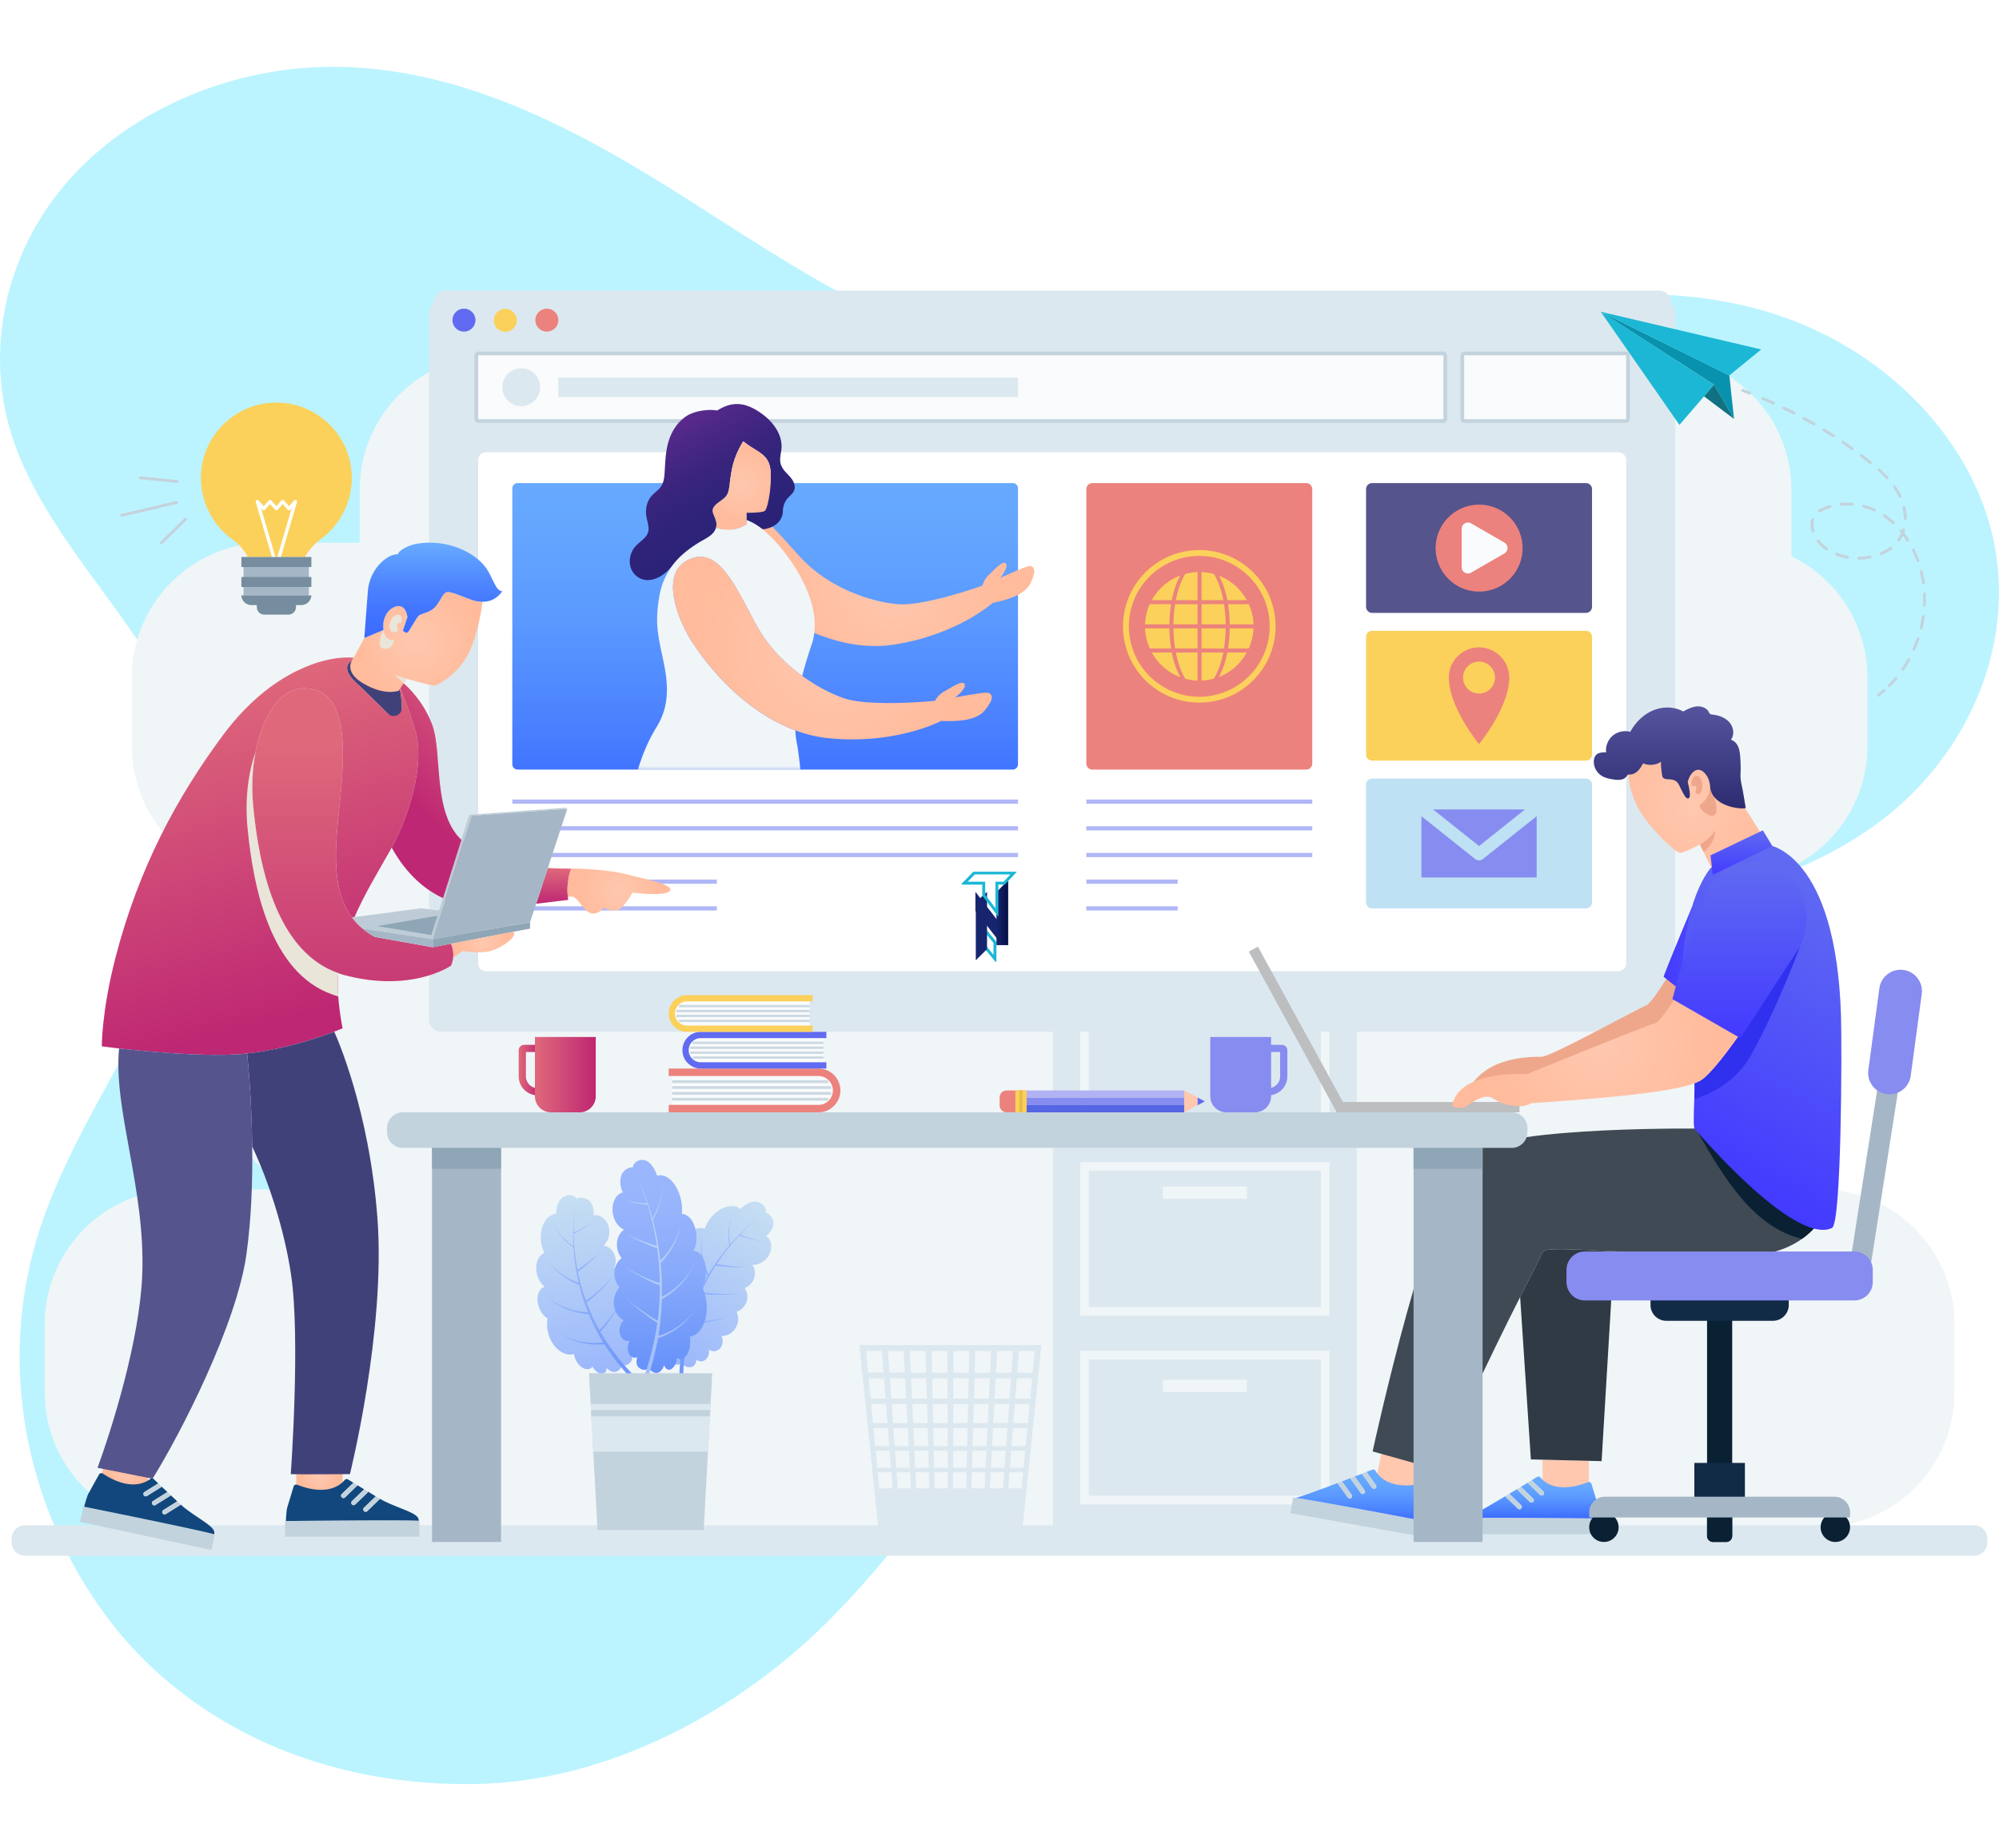 <svg xmlns="http://www.w3.org/2000/svg" width="688" height="636" fill="none" viewBox="0 0 688 636"><path fill="#57e4ff" d="M284.983 557.961c35.907-35.922 60.087-79.377 88.693-119.984 28.607-40.608 63.817-80.079 113.007-100.809 51.147-21.556 114.143-21.457 158.127-52.817 32.325-23.049 48.796-61.87 41.467-97.73-7.328-35.86-38.165-67.319-77.628-79.195-80.658-24.276-168.039 31.157-252.002 17.921-45.133-7.115-82.796-33.081-119.848-56.665-37.054-23.585-78.669-46.438-124.523-45.663-34.802.59-68.893 15.882-89.693 40.237C1.78 87.609-5.27 120.487 4.028 149.756 17.1 190.902 59.26 222.214 68.131 264.203c5.9 27.932-3.966 56.585-17.05 82.592-13.085 26.006-29.574 50.927-38.058 78.347-13.764 44.479-4.589 93.964 24.546 132.387 23.383 30.839 65.857 57.148 125.307 56.458 47.746-.556 92.458-26.366 122.107-56.026" opacity=".4"/><path fill="#f0f5f7" d="M626.312 409.327H61.775c-25.605 0-46.361 20.757-46.361 46.362v23.552c0 25.605 20.756 46.362 46.361 46.362h564.536c25.605 0 46.362-20.757 46.362-46.362v-23.552c.001-25.605-20.755-46.362-46.361-46.362"/><path fill="#f0f5f7" d="M565.876 298.745H122.213c-25.605 0-46.362 20.757-46.362 46.362v23.553c0 25.605 20.757 46.361 46.362 46.361h443.663c25.605 0 46.362-20.756 46.362-46.361v-23.553c-.001-25.605-20.758-46.362-46.362-46.362"/><path fill="#f0f5f7" d="M596.358 186.796H91.73c-25.605 0-46.362 20.757-46.362 46.362v23.551c0 25.605 20.757 46.362 46.362 46.362h504.628c25.605 0 46.361-20.757 46.361-46.362v-23.552c0-25.604-20.756-46.361-46.361-46.361"/><path fill="#f0f5f7" d="M570.202 122.273H170.149c-25.605 0-46.362 20.757-46.362 46.362v23.553c0 25.605 20.757 46.362 46.362 46.362h400.053c25.605 0 46.361-20.757 46.361-46.362v-23.553c-.001-25.605-20.758-46.362-46.361-46.362"/><path fill="#dce8ef" d="M466.979 326.961H362.361V524.92h104.618z"/><path stroke="#f0f5f7" stroke-miterlimit="10" stroke-width="3" d="M456.112 466.377h-82.883v49.868h82.883zm0-64.946h-82.883v49.868h82.883zm0-64.947h-82.883v49.868h82.883z"/><path fill="#f0f5f7" d="M429.131 474.846h-28.92v4.241h28.92zm0-66.515h-28.92v4.241h28.92zm0-66.517h-28.92v4.242h28.92z"/><path fill="#dce8ef" d="M679.364 535.428H8.636A4.636 4.636 0 0 1 4 530.792v-1.237a4.636 4.636 0 0 1 4.636-4.636h670.728a4.637 4.637 0 0 1 4.636 4.636v1.237a4.636 4.636 0 0 1-4.636 4.636M572.473 355.077H151.778a4.09 4.09 0 0 1-4.09-4.09V107.798a4.09 4.09 0 0 1 4.09-4.09h420.695a4.09 4.09 0 0 1 4.09 4.09v243.189a4.09 4.09 0 0 1-4.09 4.09"/><path fill="#dce8ef" d="M571.025 349.671H153.226a4.09 4.09 0 0 1-4.09-4.09V104.09a4.09 4.09 0 0 1 4.09-4.09h417.799a4.09 4.09 0 0 1 4.09 4.09v241.491a4.09 4.09 0 0 1-4.09 4.09"/><path fill="#f9fbfc" d="M164.567 144.887a.636.636 0 0 1-.636-.636v-21.978c0-.351.285-.636.636-.636h332.212c.351 0 .636.285.636.636v21.978a.636.636 0 0 1-.636.636z"/><path fill="#c3d3dd" d="M496.777 122.274v21.977h-332.21v-21.977zm0-1.273h-332.21c-.702 0-1.272.57-1.272 1.273v21.977c0 .702.57 1.272 1.272 1.272h332.212c.702 0 1.272-.57 1.272-1.272v-21.977a1.275 1.275 0 0 0-1.274-1.273"/><path fill="#dce8ef" d="M350.37 136.601v-6.679H192.158v6.679zm-164.471-3.339a6.51 6.51 0 1 1-13.021 0 6.51 6.51 0 0 1 13.021 0"/><path fill="#f9fbfc" d="M503.937 144.887a.636.636 0 0 1-.636-.636v-21.978c0-.351.285-.636.636-.636h55.748c.351 0 .636.285.636.636v21.978a.636.636 0 0 1-.636.636z"/><path fill="#c3d3dd" d="M559.685 122.274v21.977h-55.748v-21.977zm0-1.273h-55.748c-.702 0-1.273.57-1.273 1.273v21.977c0 .702.571 1.272 1.273 1.272h55.748c.703 0 1.273-.57 1.273-1.272v-21.977c0-.703-.57-1.273-1.273-1.273"/><path fill="#fff" d="M164.568 331.532V158.334a2.71 2.71 0 0 1 2.709-2.709h389.699a2.71 2.71 0 0 1 2.709 2.709v173.198a2.71 2.71 0 0 1-2.709 2.709H167.277a2.71 2.71 0 0 1-2.709-2.709"/><path fill="url(#a)" d="M176.322 263.015v-94.927c0-1.013.821-1.834 1.834-1.834h170.38c1.013 0 1.834.821 1.834 1.834v94.928a1.834 1.834 0 0 1-1.834 1.834H178.157a1.837 1.837 0 0 1-1.835-1.835"/><path fill="#b0b7f7" d="M176.323 313.335h70.393v-1.441h-70.393m0-7.741h70.393v-1.444h-70.393m0-7.739H350.37v-1.442H176.323m0-7.741H350.37v-1.442H176.323m0-7.741H350.37v-1.442H176.323m197.559 38.173h31.452v-1.441h-31.452m0-7.741h31.452v-1.444h-31.452m0-7.739h77.766v-1.442h-77.766m0-7.741h77.766v-1.442h-77.766m0-7.741h77.766v-1.442h-77.766"/><path fill="#ec827d" d="M375.96 166.254h73.608c1.148 0 2.078.931 2.078 2.078v94.438c0 1.148-.93 2.078-2.078 2.078H375.96a2.08 2.08 0 0 1-2.078-2.078v-94.438c0-1.147.93-2.078 2.078-2.078"/><path fill="#56548c" d="M472.241 166.254h73.609c1.148 0 2.078.931 2.078 2.078v40.516c0 1.148-.93 2.078-2.078 2.078h-73.609a2.08 2.08 0 0 1-2.078-2.078v-40.516c0-1.147.931-2.078 2.078-2.078"/><path fill="#fbd15b" d="M472.241 217.098h73.609c1.148 0 2.078.931 2.078 2.078v40.516c0 1.148-.93 2.078-2.078 2.078h-73.609a2.08 2.08 0 0 1-2.078-2.078v-40.516c0-1.147.931-2.078 2.078-2.078"/><path fill="#bee1f4" d="M472.241 267.942h73.609c1.148 0 2.078.93 2.078 2.078v40.516c0 1.148-.93 2.078-2.078 2.078h-73.609a2.08 2.08 0 0 1-2.078-2.078V270.02c0-1.148.931-2.078 2.078-2.078"/><path fill="#606bf1" d="M159.622 114.122a3.949 3.949 0 1 0-.001-7.897 3.949 3.949 0 0 0 .001 7.897"/><path fill="#fbd15b" d="M177.863 110.174a3.948 3.948 0 1 1-7.895 0 3.948 3.948 0 0 1 7.895 0"/><path fill="#ec827d" d="M188.21 114.122a3.948 3.948 0 1 0 0-7.896 3.948 3.948 0 0 0 0 7.896m335.419 77.951c1.899-8.04-3.08-16.096-11.119-17.994-8.04-1.899-16.096 3.08-17.994 11.119-1.899 8.04 3.08 16.096 11.119 17.994 8.04 1.899 16.096-3.08 17.994-11.119"/><path fill="#f9fbfc" d="m517.789 186.738-11.509-6.646c-1.425-.823-3.208.207-3.208 1.853v13.291c0 1.647 1.783 2.675 3.208 1.853l11.509-6.646c1.426-.824 1.426-2.882 0-3.705"/><mask id="b" width="187" height="132" x="176" y="133" maskUnits="userSpaceOnUse" style="mask-type:luminance"><path fill="#fff" d="M362.126 264.849V133.263H176.322v131.586z"/></mask><g mask="url(#b)"><path fill="#112b46" d="M216.857 280.771c-.666 10.433.77 20.761 1.961 31.859.07.596.104 1.226.176 1.856 1.085 14.844-2.136 36.096-2.136 36.096.596.14 1.156.28 1.751.385 8.507 1.891 16.876 2.801 24.437 3.221q2.784.159 5.356.21c11.484.246 20.481-.63 24.367-1.12 1.331-.174 2.066-.28 2.066-.28s1.05-64.419 2.345-70.335c-19.535 1.575-45.129-9.243-51.08-28.113-5.322 6.404-8.438 14.211-9.243 26.221"/><path fill="url(#c)" d="M262.912 178.569c-.676.439-4.105 1.192-4.787 1.554 2.274 1.788 7.008 5.033 10.349 9.525 7.254 9.745 11.951 19.158 10.255 27.515 9.168 4.103 19.073 6.145 28.828 4.698 21.959-3.362 34.11-14.391 34.11-14.391s5.753-.996 9.282-3.077c3.527-2.082 3.927-4.024 4.717-6.197s.022-3.753-1.86-3.293c-1.882.461-9.534 3.958-9.534 3.958s2.993-3.676 1.916-4.951c-1.089-1.227-4.239 2.459-5.847 3.937-1.674 1.434-2.237 3.718-2.237 3.718s-20.09 7.219-29.253 6.364c-9.193-.837-23.532-5.506-33.288-16.05-4.379-4.734-8.594-9.809-12.651-13.31"/><path fill="url(#d)" d="M271.652 163.816c-.487-.537-1.005-1.05-1.48-1.597-.939-1.084-1.623-2.339-1.668-3.798-.049-1.452.409-2.884.478-4.34.148-3.081-1.153-5.899-3.074-8.237a19.7 19.7 0 0 0-3.499-3.309c-1.866-1.375-3.934-2.575-6.18-3.161-5.261-1.372-9.079 1.96-9.514 1.886-3.218-.541-7.924.232-10.488 1.959-2.79 1.878-4.732 4.665-5.845 7.813-1.348 3.809-1.384 7.764-1.653 11.747-.106 1.558-.289 3.176-1.128 4.493-.868 1.363-2.329 2.229-3.386 3.45-1.681 1.944-2.156 4.669-1.726 7.152.446 2.575 1.602 4.724-.422 7.002-1.077 1.21-2.477 2.106-3.516 3.348-2.413 2.882-2.543 7.421.426 9.946 3.44 2.924 8.003 1.009 10.827-1.756 1.286-1.26 2.396-2.686 3.629-3.998 2.352-2.501 5.144-4.57 8.145-6.24 1.989-1.107 4.135-2.217 4.852-4.545.794-2.582-1.503-4.683-1.112-6.296.477-1.948 2.843-2.692 4.404-4.386 1.545-1.723 1.117-4.033 2.196-9.506 1.08-5.475 3.902-9.579 3.902-9.579 3.95 3.32 8.178 4.078 9.159 8.702.997 4.655-.853 12.129-1.9 14.9l-6.142.615.008 2.937c.383.099 2.367.743 5.204 2.932.451.348 1.462.052 1.938-.067a8.5 8.5 0 0 0 2.745-1.226c1.524-1.06 2.61-2.827 2.613-4.711a7.13 7.13 0 0 1 1.225-3.937c.782-1.162 2.158-1.939 2.663-3.283.459-1.224.014-2.62-.68-3.664a11 11 0 0 0-1.001-1.246"/><path fill="#f0f5f7" d="M270.736 191.071c-3.342-4.492-6.317-7.33-8.591-9.118-2.837-2.189-4.819-2.856-5.204-2.955l.004 1.386s-3.694 3.101-10.518 1.248c-.149.575-.422 1.144-.931 1.728-1.353 1.555-3.406 2.389-5.12 3.473-3.399 2.15-6.583 4.553-8.983 7.824-2.285 3.115-3.858 6.762-4.483 10.579-.637 3.894-.995 7.596-.564 11.553.389 3.557 1.206 7.043 1.946 10.537 1.484 6.998 2.172 13.975-1.073 20.618a28 28 0 0 1-1.277 2.319c-8.384 13.664-8.934 28.586-8.934 28.586 22.149 6.537 44.624 7.171 60.171 3.814-.38-5.005-2.073-22.79-2.792-26.145a32 32 0 0 1-.658-5.18c-14.707-5.429-27.303-17.754-35.596-30.502-3.99-6.143-10.823-21.378-2.729-27.293.436-.296.857-.546 1.357-.8 10.518-5.392 16.443 9.405 23.718 22.632 3.969 7.211 9.721 12.964 15.622 17.246 1.045-4.154 2.299-8.022 3.342-11.078.263-.724.431-1.473.568-2.205 1.697-8.359-2.023-18.522-9.275-28.267"/><path fill="url(#e)" d="M235.404 193.541c-8.096 5.915-1.261 21.15 2.729 27.292 8.293 12.749 20.889 25.073 35.596 30.502a44.8 44.8 0 0 0 11.742 2.748c23.239 2.183 38.46-5.984 38.46-5.984s6.103.424 10.225-.789 5.013-3.079 6.38-5.104c1.365-2.026 1.006-3.805-1.035-3.82-2.041-.016-10.748 1.626-10.748 1.626s4.028-3.026 3.228-4.588c-.781-1.53-4.922 1.441-6.966 2.524-2.092 1.071-3.211 3.237-3.211 3.237s-22.335 2.243-31.486-.935c-4.198-1.466-9.241-4.02-14.216-7.629-5.901-4.282-11.653-10.035-15.622-17.246-7.275-13.227-13.2-28.024-23.718-22.632-.5.252-.922.501-1.358.798"/><path fill="url(#f)" d="M256.935 176.482s5.621.051 6.35-.708c1.218-1.268 2.69-10.55 1.691-15.205-.981-4.625-5.208-5.383-9.158-8.702 0 0-2.823 4.104-3.902 9.578s-.652 7.783-2.197 9.506c-1.561 1.694-3.927 2.439-4.404 4.387-.389 1.612 1.906 3.713 1.112 6.295 6.868 2.007 10.518-1.248 10.518-1.248z"/></g><path fill="#fbd15b" d="M412.765 191.313c13.363 0 24.235 10.874 24.235 24.24 0 13.364-10.872 24.236-24.235 24.236-13.364 0-24.236-10.873-24.236-24.236 0-13.366 10.872-24.24 24.236-24.24m0-2.017c-14.497 0-26.253 11.756-26.253 26.257 0 14.497 11.756 26.253 26.253 26.253s26.251-11.756 26.251-26.253c.001-14.501-11.754-26.257-26.251-26.257"/><path fill="#fbd15b" fill-rule="evenodd" d="M422.661 207.933h7.144a18.7 18.7 0 0 1 1.631 6.928h-8.2c-.039-2.604-.251-4.901-.575-6.928m-3.126-9.799c4.104 1.591 7.467 4.608 9.578 8.417h-6.687c-.757-3.88-1.912-6.632-2.891-8.417m-5.987 8.416v-9.673c1.477.068 2.907.299 4.278.685 1.032 1.745 2.374 4.659 3.217 8.987h-7.495zm-9.093 16.623a48 48 0 0 1-.583-6.926h8.289v6.926zm-.012-15.24h7.72v6.928h-8.299c.036-2.604.252-4.897.579-6.928m3.465-10.402a18.5 18.5 0 0 1 4.253-.649v9.669h-7.49c.848-4.352 2.198-7.279 3.237-9.02m-11.507 9.019a18.73 18.73 0 0 1 9.806-8.475c-.989 1.78-2.154 4.557-2.922 8.475zm6.081 8.31h-8.376c.091-2.461.647-4.8 1.602-6.928h7.346a47.4 47.4 0 0 0-.572 6.928m.587 8.313h-7.31c-.96-2.134-1.575-4.457-1.665-6.926h8.392c.036 2.615.26 4.895.583 6.926m.228 1.387c.771 3.958 1.957 6.727 2.95 8.487a18.73 18.73 0 0 1-9.827-8.487zm8.864 0v9.665a18.6 18.6 0 0 1-4.205-.633c-1.044-1.709-2.403-4.648-3.257-9.03h7.462zm8.855 0c-.85 4.356-2.198 7.286-3.238 9-1.355.374-2.772.575-4.23.643v-9.641h7.468zm-7.468-8.313h8.29a47 47 0 0 1-.583 6.926h-7.707zm8.299-1.387h-8.299v-6.928h7.724c.322 2.032.543 4.325.575 6.928m1.382 1.387h8.191c-.094 2.469-.701 4.792-1.654 6.926h-7.124c.322-2.031.551-4.311.587-6.926m5.871 8.313c-2.107 3.821-5.486 6.838-9.601 8.429.989-1.764 2.154-4.509 2.918-8.429z" clip-rule="evenodd"/><path fill="#878cf0" d="M528.878 280.896v21.087h-39.663v-21.087l18.476 14.727a2.15 2.15 0 0 0 2.698 0z"/><path fill="#878cf0" d="m524.854 278.574-15.808 12.591-15.807-12.591z"/><path fill="#ec827d" d="M509.041 222.796c-5.74 0-10.386 4.656-10.386 10.396 0 10.297 10.386 22.882 10.386 22.882s10.397-12.585 10.397-22.882c0-5.74-4.656-10.396-10.397-10.396m0 15.885a5.49 5.49 0 0 1-5.49-5.49c0-3.041 2.459-5.5 5.49-5.5a5.493 5.493 0 0 1 5.49 5.5 5.49 5.49 0 0 1-5.49 5.49"/><path fill="url(#g)" d="M227.619 439.803c-.638-2.308.475-5.467 2.084-7.117 1.567-1.608 3.5-2.156 4.814-1.373-.322-2.805 1.044-5.631 3.182-7.371 2.546-2.073 4.745-1.115 4.883-1.051 1.053-3.25 3.531-6.066 6.692-7.315 3.32-1.311 5.342.238 5.639.47.224-.246 2.173-2.282 4.615-2.502 2.106-.19 4.461 1.598 3.996 3.676 1.163.335 2.736 2.03 2.67 3.832-.057 1.556-1.013 3.172-2.479 4.324 1.975 1.441 2.229 4.249.98 6.526-1.156 2.106-3.42 3.461-5.765 3.381.15.202 1.294 1.843.778 4.051-.411 1.754-1.678 3.227-3.383 3.955.144.208 1.331 2.008.773 4.272-.444 1.798-1.797 3.259-3.604 3.897a5.92 5.92 0 0 1-.204 5.383c-1.015 1.807-2.932 2.991-4.986 2.941.807 1.586.415 3.53-.782 4.555-.985.842-2.421.948-3.514.094.223 1.51-.394 3.029-1.484 3.723-.898.574-2.013.49-2.843-.285-.044.966-.446 1.854-1.077 2.302-.838.593-3.072.535-4.013-1.074-.896.868-2.659.677-3.455-.112-.935-.926-.884-2.611-.875-2.787-.819.889-1.909.969-2.657.132-.769-.861-.969-2.506-.445-3.894-1.13.224-2.179-.419-2.664-1.746-.611-1.674-.175-4.159 1.098-5.752-2.796-1.572-3.297-5.292-2.627-8.113.665-2.805 2.267-5.341 4.653-7.022"/><path fill="url(#h)" d="M230.677 454.138c.777 1.058 1.627 2.067 2.54 2.943.441.462.924.866 1.389 1.271.296.257.614.497.927.735a71 71 0 0 1 3.264-10.386c-.331-.388-.671-.778-.975-1.184a28 28 0 0 1-1.12-1.57 28 28 0 0 1-1.931-3.475 24.4 24.4 0 0 1-1.409-3.952c-.367-1.394-.643-2.864-.711-4.442.117 1.55.439 2.983.846 4.337a23.5 23.5 0 0 0 1.521 3.817 28 28 0 0 0 2.015 3.331c.36.514.765 1.016 1.153 1.496.274.34.579.667.876.99a71 71 0 0 1 4.404-8.876 26 26 0 0 1-1.071-2.827 25.3 25.3 0 0 1-1.109-6.81 23 23 0 0 1 .182-3.73 22 22 0 0 0-.033 3.663 24.5 24.5 0 0 0 1.362 6.595c.304.853.66 1.68 1.046 2.474 2.124-3.497 4.507-6.861 7.206-9.941a21.6 21.6 0 0 1-.294-5.35c.13-1.899 1.121-5.855 1.121-5.855s-.885 3.934-.967 5.809c-.076 1.782.069 3.49.396 5.102 2.903-3.278 6.076-6.354 9.542-9.039a64 64 0 0 0-6.112 5.648c1.23.548 2.536.99 3.866 1.373 1.374.395 4.186 1.055 4.186 1.055s-2.852-.565-4.255-.914c-1.381-.344-2.743-.743-4.041-1.26-2.907 3.019-5.498 6.354-7.819 9.84.787.161 1.584.309 2.391.421a72 72 0 0 0 2.774.336c1.857.183 3.73.334 5.599.436a150 150 0 0 1-5.674-.141 77 77 0 0 1-2.838-.176 43 43 0 0 1-2.629-.296 70.5 70.5 0 0 0-4.935 9.05c2.031.411 4.157.56 6.277.625 2.263.069 4.544.069 6.805.026-2.267.134-4.56.234-6.849.272-2.175.036-4.369-.003-6.505-.316a70 70 0 0 0-3.518 9.884 39 39 0 0 0 2.822-.144 71 71 0 0 0 3.399-.388c2.262-.319 4.53-.7 6.767-1.154a131 131 0 0 1-6.762 1.455 80 80 0 0 1-3.424.562c-.986.143-1.983.237-2.976.312-1.955 8.13-2.606 16.107-2.011 24.452l-1.506.125c-.344-7.037.133-13.669 1.5-20.58-.355-.291-.719-.584-1.054-.897-.462-.432-.938-.862-1.372-1.35-.897-.929-1.728-1.993-2.481-3.103a24 24 0 0 1-2.029-3.675c-.585-1.32-1.091-2.73-1.413-4.276.365 1.512.91 2.877 1.529 4.15a23 23 0 0 0 2.118 3.522"/><path fill="url(#i)" d="M188.466 453.746c-2.069-1.206-3.479-4.243-3.48-6.548-.002-2.245.999-3.988 2.486-4.346-2.19-1.783-3.186-4.758-2.872-7.497.374-3.262 2.618-4.111 2.76-4.162-1.515-3.062-1.711-6.808-.32-9.908 1.46-3.257 3.989-3.562 4.363-3.603-.011-.332-.038-3.151 1.555-5.014 1.375-1.606 4.308-1.971 5.428-.16 1.066-.573 3.375-.459 4.586.878 1.046 1.153 1.49 2.978 1.246 4.826 2.42-.35 4.563 1.483 5.259 3.984.644 2.315-.028 4.865-1.763 6.447.248.039 2.214.415 3.385 2.355.931 1.543 1.053 3.481.342 5.194.248.048 2.355.506 3.538 2.517.937 1.595.99 3.587.143 5.306a5.92 5.92 0 0 1 3.614 3.995c.536 2.002-.008 4.188-1.514 5.588 1.685.571 2.763 2.235 2.62 3.806-.116 1.29-1.07 2.369-2.448 2.522 1.214.926 1.832 2.442 1.54 3.701-.242 1.038-1.099 1.757-2.234 1.781.643.723.976 1.639.836 2.4-.184 1.009-1.826 2.528-3.621 2.035-.035 1.247-1.431 2.343-2.55 2.334-1.318-.01-2.458-1.251-2.574-1.383.035 1.206-.689 2.027-1.809 1.951-1.152-.079-2.443-1.118-3.038-2.477-.653.949-1.853 1.223-3.126.612-1.606-.771-3.03-2.854-3.233-4.883-3.098.828-6.056-1.483-7.546-3.97-1.48-2.476-2.105-5.41-1.573-8.281"/><path fill="url(#j)" d="M200.669 461.869c1.295.214 2.608.343 3.872.332.639.022 1.266-.025 1.882-.061.391-.023.787-.072 1.176-.121a71 71 0 0 1-4.92-9.713c-.507-.047-1.024-.088-1.524-.165a28 28 0 0 1-1.899-.342 28 28 0 0 1-3.809-1.137 24.4 24.4 0 0 1-3.768-1.844c-1.235-.742-2.461-1.601-3.611-2.683 1.167 1.029 2.397 1.828 3.634 2.512a23.6 23.6 0 0 0 3.756 1.671 27.5 27.5 0 0 0 3.769.975c.617.117 1.257.193 1.871.266.432.051.879.072 1.318.098a71 71 0 0 1-3.048-9.428 26 26 0 0 1-2.742-1.276 26 26 0 0 1-2.85-1.81 25 25 0 0 1-2.7-2.287 23 23 0 0 1-2.475-2.796c.794.99 1.652 1.857 2.534 2.644.88.787 1.795 1.502 2.729 2.123.933.62 1.898 1.178 2.852 1.645.813.399 1.646.742 2.477 1.039-.924-3.986-1.568-8.059-1.787-12.148a21.5 21.5 0 0 1-3.946-3.623c-1.233-1.449-3.287-4.973-3.287-4.973s2.113 3.435 3.366 4.832a21 21 0 0 0 3.847 3.375c-.213-4.374-.091-8.791.514-13.133a64 64 0 0 0-.429 8.311c1.263-.467 2.505-1.063 3.726-1.718 1.261-.677 3.732-2.17 3.732-2.17s-2.437 1.588-3.684 2.319c-1.228.719-2.481 1.384-3.772 1.921.028 4.192.503 8.388 1.277 12.505a37 37 0 0 0 2.005-1.368c.746-.55 1.49-1.114 2.22-1.698a126 126 0 0 0 4.311-3.599 148 148 0 0 1-4.16 3.862 80 80 0 0 1-2.153 1.857 44 44 0 0 1-2.088 1.624 70.4 70.4 0 0 0 2.79 9.922c1.741-1.125 3.367-2.503 4.929-3.939a137 137 0 0 0 4.887-4.735c-1.529 1.68-3.1 3.353-4.711 4.978-1.531 1.545-3.128 3.051-4.877 4.319a70.4 70.4 0 0 0 4.387 9.531 40 40 0 0 0 1.919-2.075 73 73 0 0 0 2.162-2.652 115 115 0 0 0 4.036-5.552 132 132 0 0 1-3.823 5.764 80 80 0 0 1-2.056 2.793 44 44 0 0 1-1.913 2.302c4.281 7.184 9.385 13.347 15.64 18.903l-.991 1.142c-5.162-4.796-9.452-9.875-13.302-15.774-.458.039-.922.084-1.381.094-.631.014-1.273.038-1.925-.009-1.291-.037-2.628-.219-3.943-.487a23.7 23.7 0 0 1-4.018-1.213c-1.34-.535-2.689-1.191-3.999-2.073 1.317.826 2.661 1.422 3.993 1.9 1.334.476 2.678.827 3.98 1.043"/><path fill="url(#k)" d="M241.614 442.892c1.511-2.159 1.759-6.055.947-8.58-.79-2.458-2.341-3.961-3.859-3.75 1.42-2.838 1.304-6.5.043-9.371-1.502-3.42-3.901-3.441-4.052-3.439.339-3.965-.8-8.145-3.195-10.975-2.516-2.974-4.99-2.283-5.354-2.176-.106-.37-1.075-3.466-3.223-4.859-1.853-1.201-4.727-.414-5.136 2.023-1.2-.194-3.321.866-3.984 2.819-.571 1.686-.344 3.863.536 5.788-2.387.598-3.747 3.472-3.516 6.493.214 2.795 1.744 5.315 3.925 6.343-.219.144-1.926 1.351-2.337 3.95-.327 2.065.242 4.236 1.512 5.823-.215.154-2.025 1.509-2.422 4.189-.314 2.128.339 4.328 1.737 5.868-1.427 1.471-2.16 3.638-1.973 5.837.205 2.409 1.485 4.58 3.387 5.504-1.375 1.308-1.795 3.567-1.109 5.228.563 1.365 1.837 2.161 3.18 1.769-.81 1.505-.854 3.416-.135 4.675.593 1.038 1.648 1.479 2.718 1.046-.346 1.051-.335 2.189.064 2.966.528 1.03 2.599 2.028 4.106.76.472 1.352 2.165 1.984 3.21 1.522 1.229-.545 1.858-2.364 1.92-2.555.393 1.335 1.36 1.939 2.381 1.402 1.05-.552 1.892-2.213 1.968-3.942.946.775 2.165.589 3.141-.597 1.231-1.495 1.829-4.352 1.302-6.654 3.192-.349 5.144-4.078 5.662-7.403.518-3.313.067-6.777-1.444-9.704"/><path fill="url(#l)" d="M233.06 456.727c-1.136.76-2.32 1.432-3.507 1.932-.589.282-1.193.485-1.783.695-.374.133-.762.239-1.142.344a96 96 0 0 0 1.177-12.626c.458-.257.926-.51 1.368-.799.549-.359 1.12-.733 1.657-1.143a28.6 28.6 0 0 0 3.163-2.788 27 27 0 0 0 2.876-3.544c.895-1.313 1.738-2.75 2.433-4.399-.729 1.597-1.598 2.972-2.516 4.222a25.7 25.7 0 0 1-2.924 3.349 27.6 27.6 0 0 1-3.184 2.595c-.537.378-1.108.72-1.657 1.049-.387.231-.798.436-1.198.641a97 97 0 0 0-.474-11.556 28 28 0 0 0 2.116-2.507 30 30 0 0 0 2.028-3.137 31 31 0 0 0 1.72-3.596 29.4 29.4 0 0 0 1.33-4.063 28 28 0 0 1-1.438 3.92 28.7 28.7 0 0 1-3.894 6.387 26 26 0 0 1-1.951 2.141c-.542-4.738-1.376-9.456-2.613-14.022a26.7 26.7 0 0 0 2.416-5.565c.642-2.087 1.322-6.775 1.322-6.775s-.767 4.615-1.444 6.653a26 26 0 0 1-2.409 5.253c-1.344-4.876-3.018-9.66-5.113-14.169a83 83 0 0 1 3.332 8.924c-1.347 0-2.72-.148-4.092-.371-1.419-.23-4.258-.863-4.258-.863s2.84.751 4.264 1.046c1.403.29 2.81.51 4.207.575 1.454 4.601 2.488 9.387 3.216 14.206a34 34 0 0 1-2.359-.685 65 65 0 0 1-2.676-.958 116 116 0 0 1-5.305-2.193c1.731.887 3.491 1.73 5.255 2.543.883.407 1.778.79 2.67 1.159.834.346 1.679.648 2.527.932.546 3.966.844 7.979.889 11.992-2.025-.525-4.034-1.377-6.001-2.313-2.1-1-4.189-2.083-6.243-3.204a153 153 0 0 0 6.164 3.541c1.978 1.072 4.004 2.072 6.087 2.753a96 96 0 0 1-.743 12.21 38 38 0 0 1-2.528-1.493 72 72 0 0 1-2.958-2.027 115 115 0 0 1-5.737-4.443 135 135 0 0 0 5.611 4.761 80 80 0 0 0 2.909 2.226 44 44 0 0 0 2.602 1.744c-1.472 9.598-4.075 18.413-7.969 27.03l1.33.848c3.14-7.341 5.362-14.638 6.883-22.658.443-.141.893-.281 1.325-.456.596-.241 1.205-.475 1.798-.789 1.195-.564 2.383-1.305 3.518-2.131a24.3 24.3 0 0 0 3.333-2.956c1.066-1.129 2.095-2.393 3.01-3.889-.94 1.438-1.987 2.637-3.066 3.698a23.3 23.3 0 0 1-3.354 2.749"/><path fill="#c3d3dd" d="m245.137 472.601-.573 10.552-.897 16.43-1.47 26.996H205.65l-1.47-26.996-.897-16.43-.573-10.552z"/><path fill="#dce8ef" d="m244.564 483.153-.118 2.116-.117 2.19-.662 12.124H204.18l-.662-12.124-.117-2.19-.119-2.116z"/><path fill="#c3d3dd" d="m244.446 485.269-.117 2.19h-40.811l-.117-2.19z"/><path fill="#0992ad" d="m596.808 144.183-1.626-14.993-44.26-21.909 39.002 25.118z"/><path fill="#1bb7d5" d="m550.922 107.281 27.096 38.941 11.906-13.823z"/><path fill="#107183" d="m596.808 144.183-10.33-7.783 3.446-4.001z"/><path fill="#1bb7d5" d="m550.922 107.281 55.229 12.989-10.969 8.92z"/><path fill="#bcbec0" d="M460.073 382.812h62.893v-3.572h-60.777l-29.256-53.46-3.133 1.714z"/><path fill="url(#m)" d="M560.759 269.286s.834 5.549 4.186 10.725c3.352 5.174 10.908 12.776 12.996 13.427.843.257 3.838-1.1 7.107-2.813 1.072-.558 2.172-1.163 3.243-1.749a235 235 0 0 0 7.079-4.103l4.991-7.044c-2.024-10.212-5.632-17.869-11.183-25.114-5.541-7.253-17.924-2.893-22.43.587-4.514 3.48-6.969 8.94-5.989 16.084"/><path fill="#efa78b" d="M588.519 270.135c.147 4.559-2.862 6.279-3.463 7.052-.602.774 3.439 4.986 5.243 3.095 1.806-1.892-1.78-10.147-1.78-10.147"/><path fill="#ffc8af" d="m475.542 499.707-2.232 10.733 14.734 2.534 3.393-12.286z"/><path fill="#c3d3dd" d="m445.066 515.398-.958 5.372 46.729 8.335.95-5.32s-41.423-7.867-45.933-8.276z"/><path fill="url(#n)" d="M464.922 509.07a.73.73 0 0 1-.133-.369c-.938.36-1.91.731-2.902 1.115l3.304 4.578a.82.82 0 0 1-.185 1.138.83.83 0 0 1-.619.138.8.8 0 0 1-.504-.321l-3.426-4.733a.4.4 0 0 1-.09-.23c-6.275 2.376-12.855 4.795-14.513 5.126 4.51.408 45.933 8.275 45.933 8.275l-1.477-12.363c-.062-.526-.571-.874-1.09-.772-10.968 2.145-14.775-2.627-15.812-4.477a.89.89 0 0 0-1.108-.392c-.484.187-1.175.454-2.02.783l3.266 4.522a.8.8 0 0 1-.183 1.122.85.85 0 0 1-.622.152.8.8 0 0 1-.516-.34l-3.409-4.728c-.027-.039-.052-.075-.06-.126-.761.292-1.611.619-2.513.969l3.409 4.729a.783.783 0 0 1-.184 1.121.78.78 0 0 1-.621.153.75.75 0 0 1-.5-.336z"/><path fill="#c3d3dd" d="M463.885 515.346c.118.17.311.287.503.321a.83.83 0 0 0 .619-.137.82.82 0 0 0 .186-1.138l-3.305-4.579c-.512.189-1.008.381-1.52.57a.4.4 0 0 0 .091.231zm2.358-7.211c-.461.182-.957.373-1.452.565a.7.7 0 0 0 .132.369l3.426 4.733a.75.75 0 0 0 .5.336.8.8 0 0 0 .621-.153.784.784 0 0 0 .183-1.121zm5.982 3.886a.8.8 0 0 0 .516.34.85.85 0 0 0 .622-.153.8.8 0 0 0 .183-1.121l-3.266-4.523c-.46.182-.976.387-1.524.602a.3.3 0 0 0 .06.126z"/><path fill="#404a54" d="M555.548 430.647c9.572.483 22.359 1.161 39.056 1.804 46.718 1.785 37.2-43.449 37.2-43.449l-44.647-.589s-66.379-.983-80.363 7.947-34.377 103.149-34.377 103.149l22.234 6.21s18.018-38.73 28.537-59.355c4.322-8.483 7.447-14.716 7.716-15.395.571-1.518 7.411-1.214 24.644-.322"/><path fill="#0a2033" d="M585.734 388.397c.917.008 1.423.015 1.423.015l44.647.589s5.337 25.373-11.609 37.363c-16.865-4.08-26.916-21.193-35.766-36.549z"/><path fill="#ffc8af" d="M530.904 502.348v10.18h15.93v-9.786z"/><path fill="#2f3a44" d="M530.904 430.969c-.267.678-3.393 6.911-7.715 15.394l3.697 55.897 4.018.089 15.93.394 4.392.107 4.322-72.201c-17.233-.894-24.073-1.198-24.644.32"/><path fill="#c3d3dd" d="M503.892 522.537v5.457h47.468v-5.404s-42.161-.471-46.672-.082z"/><path fill="url(#o)" d="M522.328 512.82a.73.73 0 0 1-.195-.341c-.86.52-1.752 1.055-2.661 1.606l4.057 3.927a.82.82 0 0 1 .017 1.152.81.81 0 0 1-1.137.017l-4.203-4.057a.4.4 0 0 1-.13-.212c-5.761 3.44-11.814 6.978-13.388 7.595 4.511-.389 46.672.082 46.672.082l-3.624-11.912c-.154-.506-.715-.759-1.21-.568-10.421 4.039-15.006.008-16.353-1.631a.89.89 0 0 0-1.159-.19l-1.85 1.124 4.008 3.879a.8.8 0 0 1 .017 1.137.84.84 0 0 1-.584.259.82.82 0 0 1-.568-.243l-4.187-4.057c-.031-.033-.065-.065-.081-.113-.697.422-1.476.892-2.305 1.396l4.187 4.057a.785.785 0 0 1 .017 1.136.8.8 0 0 1-.584.26.75.75 0 0 1-.551-.243z"/><path fill="#c3d3dd" d="M522.409 519.182a.805.805 0 0 0 1.137-.017.816.816 0 0 0-.017-1.151l-4.057-3.928c-.471.277-.925.553-1.396.828a.4.4 0 0 0 .13.211zm1.055-7.513c-.422.259-.876.535-1.331.812a.74.74 0 0 0 .195.341l4.203 4.057a.75.75 0 0 0 .551.243.78.78 0 0 0 .584-.26.785.785 0 0 0-.016-1.136zm6.573 2.774a.8.8 0 0 0 .568.243.84.84 0 0 0 .584-.26.8.8 0 0 0-.017-1.136l-4.008-3.879c-.423.26-.892.552-1.396.86a.3.3 0 0 0 .081.114z"/><path fill="#efa78b" d="M505.01 375.912h26.34s39.735-6.411 47.468-11.161c2.875-1.768 7.805-7.179 12.894-13.287l-17.949-14.948c-3.143 4.982-6 9.037-7.142 9.483-3.126 1.179-32.734 17.698-36.164 17.698-3.428 0-19.787-.286-25.447 12.215"/><path fill="url(#p)" d="m572.548 336.141 19.164 15.323c8.678-10.412 17.768-22.877 17.768-22.877l-27.174-16.394s-6.976 16.581-9.758 23.948"/><path fill="url(#q)" d="m588.944 298.514 19.644-7.732s23.427 2.723 25.043 59.166c.312 10.894.205 71.117-3.115 72.663-13.237 6.162-47.323-34.227-47.323-34.227-.676-1.254.286-14.275 0-15.56.822-.305 1.5-.625 2.036-.929 3.483-2.054 9.983-10.68 16.377-20.001l-20.216-15.752c-.803 1.268-1.607 2.501-2.375 3.697-.537-30.11 9.929-41.325 9.929-41.325"/><path fill="#3030ef" d="M583.193 372.823c.822-.305 1.5-.625 2.036-.929 3.483-2.054 9.983-10.68 16.377-20.001l-9.922-7.731 9.922-14.711 17.88-11.691v8.054s-7.655 20.828-16.767 37.16c-4.947 8.869-13.135 13.221-19.59 15.351.096-2.693.176-4.999.064-5.502"/><path fill="url(#r)" d="M525.548 369.664s41.521-16.963 44.344-17.578c.892-.192 3.945-4.408 7.707-10.098.788-1.226 2.994-4.591 3.791-5.847l20.216 15.752c-6.394 9.322-12.894 17.948-16.377 20-.536.305-1.214.625-2.036.929l-.027-.122.025.119c-12.068 4.52-55.514 6.603-56.357 6.888-1.56 1.206-5.226 1.286-8.527.375-1.526-.421-2.983-1.047-4.099-1.889-2.903-2.175-7.24.894-9.2 2.373-1.273.962-4.235.928-5.215-.051 2.234-12.502 25.755-10.851 25.755-10.851"/><path fill="url(#s)" d="m584.463 289.434.585 1.191 1.264 2.556.229.467 2.4 4.863 19.646-7.73-8.225-13.052-13.024 9.59z"/><path fill="url(#t)" d="m619.485 325.814-20.479 31.467-23.413-13.445s6.376-24.521 12.563-38.014c3.844-8.385 14.908-12.541 25.614-5.873 9.43 5.873 9.147 19.59 5.715 25.865"/><path fill="url(#u)" d="M580.866 269.193c.75-3.415 3.876-6.559 6.691-1.99.697 1.132.935 2.485 1.074 3.809.5 4.759 6.039 6.852 10.179 7.168.654.049 1.343.046 1.992-.071.076-.014-.899-5.579-.955-5.887-.34-1.882-.9-3.702-.812-5.602a49 49 0 0 0-.118-6.313c-.097-1.163-.242-2.344-.722-3.409-.479-1.064-1.344-2.01-2.468-2.324 1.32-1.718.915-4.346-.507-5.982-1.421-1.637-3.615-2.413-5.768-2.664-.358-.042-.749-.085-.999-.343-.138-.142-.213-.33-.302-.506-.751-1.475-2.591-2.124-4.238-1.964-1.646.157-3.153.959-4.61 1.744-3.16-1.764-7.151-1.747-10.476-.319-3.324 1.429-5.995 4.159-7.736 7.33-2.06-.583-4.396-.077-6.032 1.307-1.634 1.384-2.518 3.605-2.283 5.734-1.267-.018-2.707.043-3.533 1.005-.363.423-.551.971-.64 1.521-.32 1.982.637 4.069 2.243 5.275 1.32.99 2.834 1.263 4.435 1.533 1.602.269 3.54.288 4.509-1.017.176-.238.327-.524.6-.635.183-.075.39-.054.588-.053 1.045.006 2.03-.546 2.768-1.286.738-.739 1.266-1.658 1.785-2.564 1.963.878 4.373.668 6.154-.537-.087 1.474.158 3.291.39 4.756.387 2.449 4.183-.07 5.795 3.217 1.611 3.288 2.414 5.128 3.381 4.548.969-.582-.385-5.481-.385-5.481"/><path fill="#efa78b" d="M582.22 270.024c-.288-1.231.477-2.973 1.55-3.047 1.371-.095 2.006 1.586 2.104 3.058.091 1.354-.313 3.698-1.809 3.189-1.147-.389.131-1.77-.28-2.521-.452-.826-1.564.643-1.565-.679m2.828 20.601 1.264 2.556c4.131-2.949 3.967-7.419 3.967-7.419s-1.194 2.546-5.231 4.863"/><path fill="url(#v)" d="m589.501 301.034-.789-6.672 18.015-8.6 3.242 5.361z"/><path fill="#a5b7c6" d="M659.284 336.199c-.001.159-.006.219-.01.275-.015.187-.024.236-.037.341-.045.357-.137.983-.281 1.942-1.066 7.124-4.88 31.541-8.432 54.202-3.55 22.658-6.836 43.541-6.836 43.542l-7.056-1.11.668-4.249c1.487-9.466 5.208-33.145 8.558-54.552 1.674-10.703 3.255-20.84 4.417-28.347.581-3.753 1.057-6.849 1.388-9.026.166-1.088.294-1.949.381-2.538.043-.294.075-.523.095-.668l.018-.139v-.001l2.111.232-2.116-.177.005-.054 2.111.232-2.116-.177 3.303.277h-3.315c.002-.195.009-.234.012-.277l3.303.277h-3.315 7.144z"/><path fill="#0a2033" d="M596.173 446.143h-8.651v82.453a2.07 2.07 0 0 0 2.07 2.069h4.512a2.07 2.07 0 0 0 2.069-2.069z"/><path fill="#0a2033" d="M596.173 509.907h-8.651v18.689a2.07 2.07 0 0 0 2.07 2.069h4.512a2.07 2.07 0 0 0 2.069-2.069z"/><path fill="#112b46" d="M615.634 447.33h-47.573v1.777a5.44 5.44 0 0 0 5.442 5.442h36.691a5.44 5.44 0 0 0 5.442-5.442z"/><path fill="#878cf0" d="M638.203 447.551h-92.711a6.35 6.35 0 0 1-6.351-6.351v-4.15a6.35 6.35 0 0 1 6.351-6.352h92.711a6.35 6.35 0 0 1 6.352 6.352v4.15a6.35 6.35 0 0 1-6.352 6.351"/><path fill="#0a2033" d="M636.737 525.602a5.063 5.063 0 1 1-10.127-.003 5.063 5.063 0 0 1 10.127.003m-79.654 0a5.062 5.062 0 0 1-10.125 0 5.064 5.064 0 0 1 5.063-5.064 5.065 5.065 0 0 1 5.062 5.064"/><path fill="#112b46" d="M600.55 503.462h-17.404v15.207h17.404z"/><path fill="#a5b7c6" d="M636.737 522.247h-89.78v-1.762a5.394 5.394 0 0 1 5.394-5.394h78.992a5.394 5.394 0 0 1 5.394 5.394z"/><path fill="#878cf0" d="m661.413 342.086-3.811 28.254a7.36 7.36 0 0 1-14.586-1.968l3.811-28.253a7.36 7.36 0 0 1 8.277-6.309 7.36 7.36 0 0 1 6.309 8.276"/><path fill="#41417a" d="M137.117 235.455c1.798 5.003 1.173 15.012 1.173 15.012-3.322-3.519-12.667-12.627-16.263-16.029-3.636-3.402-2.932-6.373-.821-6.998-.234.783-.586 3.206 3.44 5.63 6.255 3.753 11.377 2.268 11.377 2.268l.586-1.017c.117.196.196.43.313.664.039.157.117.313.195.47"/><path fill="#bdccd6" d="M144.975 312.587s2.893.353 7.037.9l-3.049 9.735-24.159-3.636h-.04a20.3 20.3 0 0 1-3.675-3.909h.04l.899-.077z"/><path fill="url(#w)" d="M195.446 308.678c.04.313.078.664.117 1.016 0 0-5.394.665-11.025 1.329l4.026-12.315c3.402.235 6.255.235 8.054.235 0 0-1.797 3.988-1.172 9.735"/><path fill="url(#x)" d="M116.475 334.91c-21.54-7.428-27.406-37.217-29.321-57.468-1.994-20.564 5.473-40.228 17.241-40.58h.547c14.582.353 14.035 19.899 12.041 39.055-1.447 14.192-3.402 29.555 4.105 39.759a20.3 20.3 0 0 0 3.675 3.909h.04a23.5 23.5 0 0 0 4.222 2.854l19.938 3.558 6.256-1.211a9.04 9.04 0 0 1 .742 4.847c-.196 1.642-.742 2.698-.742 2.698s-13.448 9.422-36.67 3.245c-.705-.196-1.408-.392-2.074-.666"/><path fill="url(#y)" d="M142.942 251.445c-2.385-7.936-4.809-13.645-5.825-15.99.77 2.14 1.096 5.197 1.217 7.993.112 2.589-3.009 3.971-4.848 2.144-4.035-4.011-9.042-8.87-11.459-11.154-3.636-3.401-2.932-6.373-.821-6.998.078-.156.117-.273.117-.273l.431-.821c-4.536-.391-10.751.547-17.632 3.636-8.679 3.792-18.414 10.986-27.327 22.948-15.95 21.502-29.069 45.779-37.062 76.703-4.784 18.512-4.691 30.455-4.691 30.455s2.267.313 5.942.743c9.266 1.016 27.523 2.776 40.502 2.032 1.173-.077 2.385-.156 3.557-.313 12.55-1.328 24.629-5.473 29.985-7.467v-.04c1.838-.703 2.893-1.133 2.893-1.133s-2.346-11.26-1.485-18.766c0-.077-.001-.156.039-.234-21.54-7.428-27.406-37.217-29.321-57.468-1.994-20.564 5.473-40.228 17.241-40.58h.547c14.582.353 14.035 19.899 12.041 39.055-1.447 14.192-3.402 29.555 4.104 39.759h.039l.9-.078c3.362-7.779 7.818-15.09 12.003-22.48.273-.469.507-.938.781-1.407 7.077-13.018 11.221-30.103 8.132-40.266"/><path fill="#e9e5d9" d="M116.437 335.146c0-.078 0-.157.039-.234-21.54-7.428-27.406-37.218-29.32-57.469-.628-6.472-.318-12.854.77-18.574-2.573 7.279-3.654 16.52-2.74 25.956 1.917 20.251 7.781 50.041 29.322 57.469.61.25 1.254.435 1.9.614-.194-2.647-.244-5.391.029-7.762"/><path fill="url(#z)" d="M215.698 300.899c4.417 1.29 16.185 3.284 14.934 5.551-1.29 2.267-12.94.743-12.94.743s-2.972 5.395-5.122 5.943c-2.112.586-4.809-.704-4.809-.704s-1.838 2.541-4.417 1.838c-2.542-.704-4.262-5.24-6.255-5.668-.313-.078-.9-.04-1.642.077-.626-5.747 1.174-9.735 1.174-9.735h1.173c4.259 0 13.525.704 17.904 1.955"/><path fill="#a5b7c6" d="m188.565 298.709-4.026 12.314-2.111 6.372-33.466 5.824 3.049-9.735 1.29-4.026 6.217-19.782 2.815-8.952c.43 0 32.917-2.385 32.917-2.385z"/><path fill="#8fa6b7" d="M182.428 317.396v2.189l-5.63 1.056-21.58 4.145-6.256 1.211v-2.775z"/><path fill="url(#A)" d="M176.798 320.641s.547.977-.508 2.151c-1.055 1.134-3.714 3.401-7.467 4.496-3.715 1.055-9.579 0-9.579 0l-3.284 2.345a9.07 9.07 0 0 0-.742-4.847z"/><path fill="url(#B)" d="m159.518 289.679-6.217 19.781c-6.567-2.854-13.174-8.171-18.491-17.749 7.077-13.018 11.22-30.102 8.132-40.268-2.385-7.935-4.809-13.644-5.825-15.989-.078-.157-.156-.313-.196-.47-.117-.234-.196-.47-.313-.664l.391-.742s7.701 5.277 11.689 15.637c3.832 10.126-.194 31.081 10.83 40.464"/><path fill="#a5b7c6" d="M148.962 323.222v2.775l-19.938-3.558a23.5 23.5 0 0 1-4.223-2.854z"/><path fill="url(#C)" d="M117.901 503.221v10.18h-15.929v-9.788z"/><path fill="#c3d3dd" d="M144.349 523.409v5.457h-46.23v-5.405s41.486-.47 45.997-.081z"/><path fill="#11477c" d="M126.477 513.692a.73.73 0 0 0 .195-.341c.86.519 1.752 1.055 2.661 1.607l-4.057 3.927a.82.82 0 0 0-.017 1.153.8.8 0 0 0 1.136.016l4.203-4.057a.4.4 0 0 0 .13-.212c3.453 2.063 8.882 3.709 11.518 5.191 1.759.99 1.87 1.779 1.87 2.404-4.511-.389-45.725.081-45.725.081s.142-3.58.505-4.774l2.171-7.137c.154-.506.715-.759 1.21-.568 10.42 4.039 15.006.008 16.352-1.631a.89.89 0 0 1 1.16-.19l1.85 1.124-4.009 3.879a.8.8 0 0 0-.016 1.137.84.84 0 0 0 .584.259.82.82 0 0 0 .568-.243l4.186-4.057c.033-.033.065-.065.082-.113.697.422 1.477.892 2.304 1.396l-4.186 4.057a.785.785 0 0 0-.017 1.136c.146.163.358.26.584.26a.76.76 0 0 0 .552-.243z"/><path fill="#c3d3dd" d="M126.396 520.054a.803.803 0 0 1-1.135-.016.82.82 0 0 1 .016-1.153l4.057-3.927c.471.276.925.553 1.396.827a.4.4 0 0 1-.13.212zm-1.055-7.514c.422.26.877.536 1.331.812a.73.73 0 0 1-.195.341l-4.203 4.057a.75.75 0 0 1-.552.243.8.8 0 0 1-.584-.259.786.786 0 0 1 .016-1.137zm-6.572 2.775a.8.8 0 0 1-.567.243.84.84 0 0 1-.584-.26.8.8 0 0 1 .016-1.136l4.009-3.879c.422.26.892.552 1.396.86a.3.3 0 0 1-.082.113z"/><path fill="url(#D)" d="m52.291 502.819-2.131 9.954-15.578-3.336 2.05-9.57z"/><path fill="#c3d3dd" d="m73.925 528.097-1.143 5.336-45.205-9.68 1.131-5.284s40.666 8.227 44.995 9.552z"/><path fill="#11477c" d="M58.483 514.854a.73.73 0 0 0 .262-.293c.733.689 1.493 1.399 2.267 2.128l-4.79 2.99a.82.82 0 0 0-.257 1.124.8.8 0 0 0 1.107.253l4.96-3.087a.4.4 0 0 0 .17-.179c2.946 2.74 7.909 5.486 10.175 7.487 1.514 1.337 1.457 2.132 1.326 2.743-4.33-1.326-44.73-9.496-44.73-9.496s.89-3.472 1.495-4.563l3.618-6.524c.257-.463.859-.593 1.302-.302 9.344 6.131 14.67 3.15 16.33 1.83a.89.89 0 0 1 1.175.056l1.574 1.487-4.731 2.954a.797.797 0 0 0-.253 1.107c.124.192.31.332.516.377a.82.82 0 0 0 .607-.12l4.944-3.091c.038-.026.078-.05.103-.094.594.558 1.257 1.182 1.961 1.847l-4.944 3.09a.784.784 0 0 0-.253 1.107c.108.19.295.329.517.377.19.041.413.005.59-.122z"/><path fill="#c3d3dd" d="M57.072 521.058a.8.8 0 0 1-.587.106.82.82 0 0 1-.52-.36.817.817 0 0 1 .257-1.123l4.79-2.991c.402.368.789.733 1.19 1.102a.4.4 0 0 1-.17.18zm.542-7.568c.359.342.745.707 1.131 1.071a.7.7 0 0 1-.262.293l-4.959 3.087a.75.75 0 0 1-.59.122.78.78 0 0 1-.517-.377.784.784 0 0 1 .253-1.107zm-7.008 1.336a.82.82 0 0 1-.607.119.84.84 0 0 1-.517-.376.8.8 0 0 1 .254-1.108l4.731-2.953c.358.342.757.726 1.185 1.134-.026.044-.065.068-.103.094z"/><path fill="#41417a" d="M100.077 507.323s3.38-46.731.096-68.664c-2.307-15.52-7.74-32.166-13.37-44.09-.196-18.061-1.76-32.019-1.76-32.019 12.55-1.328 24.629-5.473 29.985-7.467.587 1.211 12.119 26.74 14.895 64.427 2.815 38.626-9.492 87.811-9.492 87.811s-19.847.119-20.354.002"/><path fill="url(#E)" d="m125.394 219.568 6.588-2.748c-.474-3.128.759-6.636 3.745-7.916 3.982-1.706 4.503 3.46 4.503 3.46l-1.564 4.645s.854 1.044 1.564.663c.663-.332 2.938-4.977 3.935-5.829 1.042-.854 3.981-.901 5.876-3.271 1.896-2.418 2.418-4.645 3.934-4.834 1.564-.19 5.688 1.896 9.148 2.938.948.284 1.943.426 2.938.426-.094.901-1.327 10.855-4.787 17.727-3.603 7.252-10.57 10.996-11.66 11.092-1.138.142-9.682-2.343-9.682-2.343l-2.669 4.127s-4.807 1.96-12.39-2.59c-4.883-2.938-4.456-5.878-4.172-6.826.094-.189.143-.332.143-.332l.521-.995z"/><path fill="url(#F)" d="M166.063 207.102c-.995 0-1.991-.142-2.939-.426-3.46-1.044-7.583-3.128-9.148-2.938-1.517.189-2.037 2.417-3.934 4.834-1.896 2.37-4.834 2.417-5.876 3.271-.995.852-3.271 5.498-3.935 5.829-.711.379-1.564-.663-1.564-.663l1.564-4.645s-.522-5.166-4.502-3.46c-2.987 1.28-4.219 4.788-3.745 7.916l-6.588 2.748s.901-12.37 1.233-16.352c.376-4.513 2.941-8.958 6.795-11.382 1.072-.674 2.315-1.136 3.58-1.088.028-.486.415-.869.795-1.172 1.881-1.494 4.245-2.285 6.626-2.596 3.822-.498 8.007-.126 11.685 1.023 4.562 1.425 9.311 4.261 11.832 8.454 1.031 1.714 1.719 3.618 2.757 5.329.5.826 1.217 1.681 2.182 1.707-1.724 2.364-3.837 3.611-6.818 3.611"/><path fill="#56548c" d="M86.803 394.569c-.196-18.061-1.76-32.019-1.76-32.019-1.172.157-2.385.234-3.557.313-12.979.743-31.236-1.016-40.502-2.032-2.032 21.111 9.11 48.281 7.975 77.758-.874 22.685-10.41 52.862-15.387 66.55l18.925 3.76c9.311-14.92 28.971-52.892 32.351-77.464 1.681-12.237 2.111-25.372 1.955-36.866"/><path fill="#8fa6b7" d="m149.36 321.953 2.187-6.978-21.713 3.736z"/><path fill="#e9e5d9" d="M131.982 216.818c.558 3.468 2.743 3.533 3.707 3.533 0 0-.665 3.47-3.707 2.892-3.04-.579 0-6.425 0-6.425m6.252-3.625c.012-.44-.048-.911-.332-1.247-.381-.453-1.085-.527-1.631-.301-1.198.498-1.976 2.043-2.219 3.251-.245 1.217.227 2.573 1.593 2.725.612.068 1.3-.369 1.316-.985.011-.473-.35-.892-.353-1.364a.94.94 0 0 1 .462-.8c.275-.158.695.04.904-.093.278-.178.253-.89.26-1.186m1.699 20.385c-2.091-.631-3.987-1.241-3.987-1.241l2.979 2.799z"/><path fill="#bdccd6" d="m148.962 323.222-.926-.14 13.505-42.674.792.318z"/><path fill="#bdccd6" d="m161.541 280.408 32.985-2.41.724.343-32.917 2.385z"/><path fill="#878cf0" d="M436.539 374.486a4.07 4.07 0 0 0 4.053-4.055l-.012-8.376h-3.938v-2.472h4.549c1.033 0 1.874.84 1.874 1.873v8.975a6.535 6.535 0 0 1-6.525 6.527h-.499v-2.471z"/><path fill="#878cf0" d="M422.076 382.812h9.858a5.54 5.54 0 0 0 5.54-5.54v-20.388h-20.938v20.388a5.54 5.54 0 0 0 5.54 5.54"/><path fill="url(#G)" d="M185.043 374.486a4.07 4.07 0 0 1-4.054-4.055l.011-8.376h3.939v-2.472h-4.55c-1.033 0-1.874.84-1.874 1.873v8.975a6.535 6.535 0 0 0 6.525 6.527h.499v-2.471z"/><path fill="url(#H)" d="M199.506 382.812h-9.859a5.54 5.54 0 0 1-5.539-5.54v-20.388h20.937v20.388a5.54 5.54 0 0 1-5.539 5.54"/><path fill="#a5b7c6" d="M172.451 386.296h-23.754v144.368h23.754zm337.813 0h-23.753v144.368h23.753z"/><path fill="#8fa6b7" d="M172.451 386.296h-23.754v15.929h23.754zm337.813 0h-23.753v15.929h23.753z"/><path fill="#c3d3dd" d="M520.296 395.049H138.621a5.4 5.4 0 0 1-5.398-5.398v-1.441a5.4 5.4 0 0 1 5.398-5.398h381.675a5.4 5.4 0 0 1 5.398 5.398v1.441a5.4 5.4 0 0 1-5.398 5.398"/><path fill="#f9fbfc" d="M281.695 369.026a6.255 6.255 0 0 1 6.248 6.249 6.255 6.255 0 0 1-6.248 6.248h-50.358v-12.498z"/><path fill="#ccd9e2" d="M285.037 377.829h-53.701v.964h53.701zm1.058-2.025h-54.759v.965h54.759zm0-2.023h-54.759v.964h54.759zm-1.056-2.024h-53.703v.966h53.703z"/><path fill="#ec827d" d="M230.149 367.74h51.546c4.155 0 7.536 3.38 7.536 7.536s-3.38 7.536-7.536 7.536h-51.546v-2.574h51.546a4.97 4.97 0 0 0 4.962-4.962 4.97 4.97 0 0 0-4.962-4.962h-51.546z"/><path fill="#f9fbfc" d="M241.189 366.661a5.244 5.244 0 0 1-5.237-5.238 5.245 5.245 0 0 1 5.237-5.239h42.216v10.477z"/><path fill="#ccd9e2" d="M283.406 358.472h-45.018v.809h45.018zm0 1.699H237.5v.809h45.906zm0 1.695H237.5v.809h45.906zm0 1.696h-45.02v.809h45.02z"/><path fill="#606bf1" d="M284.402 367.74h-43.213a6.324 6.324 0 0 1-6.317-6.317 6.326 6.326 0 0 1 6.317-6.319h43.213v2.159h-43.213a4.164 4.164 0 0 0-4.16 4.16 4.164 4.164 0 0 0 4.16 4.16h43.213z"/><path fill="#f9fbfc" d="M236.466 354.025a5.244 5.244 0 0 1-5.238-5.238 5.245 5.245 0 0 1 5.238-5.239h42.215v10.477z"/><path fill="#ccd9e2" d="M278.683 345.837h-45.018v.809h45.018zm0 1.698h-45.906v.81h45.906zm0 1.695h-45.906v.81h45.906zm0 1.697h-45.021v.809h45.021z"/><path fill="#fbd15b" d="M279.678 355.105h-43.212a6.324 6.324 0 0 1-6.317-6.317 6.326 6.326 0 0 1 6.317-6.319h43.212v2.159h-43.212a4.164 4.164 0 0 0-4.16 4.16 4.164 4.164 0 0 0 4.16 4.16h43.212z"/><path fill="#ffc8af" d="M407.559 375.276v7.536l4.639-2.459v-2.62z"/><path fill="#606bf1" d="M412.198 377.733v2.62l2.473-1.309z"/><path fill="#b1b2f3" d="M407.56 375.276h-54.245v2.512h54.245z"/><path fill="#878cf0" d="M407.56 377.788h-54.245v2.512h54.245z"/><path fill="#5566e5" d="M407.56 380.3h-54.245v2.512h54.245z"/><path fill="#ec827d" d="M346.466 375.276h6.849v7.536h-6.849a2.42 2.42 0 0 1-2.422-2.422v-2.692a2.42 2.42 0 0 1 2.422-2.422"/><path fill="#fbd15b" d="M353.315 375.276h-3.85v7.536h3.85z"/><path fill="#eabc4b" d="M351.968 375.276h-1.157v7.536h1.157z"/><path fill="#fbd15b" d="M104.971 191.681c1.334-2.382 3.208-4.51 5.557-6.256 6.621-4.89 10.56-12.702 10.56-20.896 0-14.323-11.655-25.977-25.961-25.977-.984 0-1.97.064-2.954.159-11.766 1.302-21.373 10.766-22.817 22.515-1.175 9.48 2.89 18.816 10.592 24.374a17.8 17.8 0 0 1 5.35 6.081"/><path fill="#fff" d="M94.19 192.254a.575.575 0 0 1-.55-.411l-5.622-19.071a.572.572 0 0 1 .979-.542l1.753 1.973 1.752-1.973a.59.59 0 0 1 .858 0l1.754 1.974 1.753-1.974a.573.573 0 0 1 .857 0l1.758 1.975 1.759-1.975a.57.57 0 0 1 .705-.12.57.57 0 0 1 .272.663l-5.604 19.071a.573.573 0 0 1-1.1-.323L100.4 174.9l-.489.548a.59.59 0 0 1-.855 0l-1.759-1.973-1.753 1.973a.59.59 0 0 1-.858 0l-1.754-1.973-1.752 1.973a.59.59 0 0 1-.858 0l-.478-.539 4.897 16.612a.572.572 0 0 1-.55.733"/><path fill="#a5b7c6" d="M106.324 194.153H83.801v11.515h22.523z"/><path fill="#758d9e" d="M84.185 204.98c-.382 0-.744-.058-1.106-.153a3.47 3.47 0 0 0 3.472 3.414h1.831v.668a2.6 2.6 0 0 0 2.593 2.613h8.277a2.604 2.604 0 0 0 2.613-2.613v-.668h1.831a3.485 3.485 0 0 0 3.471-3.414 4.3 4.3 0 0 1-1.105.153zm22.981-6.423H83.079v3.444h24.087zm0-6.869H83.079v3.443h24.087z"/><path stroke="#c3d3dd" stroke-linecap="round" stroke-linejoin="round" d="M599.797 134.373q1.195.443 2.38.904"/><path stroke="#c3d3dd" stroke-dasharray="3.92 3.92" stroke-linecap="round" stroke-linejoin="round" d="M606.798 137.161a159.6 159.6 0 0 1 35.922 21.231c4.152 3.258 8.23 6.83 10.75 11.467s3.222 10.573.566 15.134c-3.05 5.236-9.713 7.383-15.765 7.073-6.663-.343-14.079-4.411-14.562-11.065-.096-1.307.114-2.689.889-3.747.626-.854 1.564-1.424 2.516-1.889 6.536-3.195 14.674-2.174 20.82 1.718s10.399 10.337 12.619 17.264c4.584 14.304.276 30.955-10.285 41.546"/><path stroke="#c3d3dd" stroke-linecap="round" stroke-linejoin="round" d="M648.449 237.6q-.957.841-1.97 1.616"/><path fill="#dce8ef" d="m295.771 462.893 6.575 63.687h49.515l6.575-63.687zm11.432 49.31h-4.582l-.533-5.528h4.683zm-.554-7.074h-4.711l-.563-5.844h4.817zm-.586-7.48h-4.846l-.595-6.188h4.956zm-.62-7.921h-4.988l-.632-6.562h5.106zm-.658-8.402h-5.139l-.672-6.973h5.266zm-.699-8.929h-5.301l-.715-7.421h5.435zm9.457 39.806h-4.582l-.395-5.528h4.683zm-.376-7.074h-4.711l-.418-5.844h4.816zm-.4-7.48h-4.846l-.442-6.188h4.957zm-.423-7.921h-4.988l-.468-6.562h5.107zm-.447-8.402h-5.14l-.498-6.973h5.266zm-.478-8.929h-5.3l-.529-7.421h5.435zm8.465 39.806h-4.582l-.257-5.528h4.683zm-.201-7.074h-4.711l-.271-5.844h4.816zm-.212-7.48h-4.846l-.288-6.188h4.957zm-.225-7.921h-4.989l-.304-6.562h5.107zm-.238-8.402h-5.14l-.323-6.973h5.265zm-.255-8.929h-5.3l-.345-7.421h5.435zm7.471 39.806h-4.582l-.119-5.528h4.683zm-.024-7.074h-4.711l-.126-5.844h4.815zm-.025-7.48h-4.846l-.133-6.188h4.957zm-.028-7.921h-4.989l-.141-6.562h5.107zm-.028-8.402h-5.14l-.15-6.973h5.265zm-.032-8.929h-5.3l-.159-7.421h5.435zm6.478 39.806h-4.583l.019-5.528h4.683zm.153-7.074h-4.711l.02-5.844h4.817zm.16-7.48h-4.845l.021-6.188h4.958zm.171-7.921h-4.988l.022-6.562h5.107zm.181-8.402h-5.14l.024-6.973h5.266zm.192-8.929h-5.302l.026-7.421h5.435zm5.485 39.806h-4.583l.157-5.528h4.683zm.328-7.074h-4.711l.167-5.844h4.815zm.347-7.48h-4.846l.176-6.188h4.957zm.368-7.921h-4.988l.187-6.562h5.106zm.391-8.402h-5.14l.198-6.973h5.266zm.415-8.929h-5.301l.212-7.421h5.435zm4.492 39.806h-4.583l.295-5.528h4.684zm.504-7.074h-4.711l.311-5.844h4.817zm.534-7.48h-4.846l.33-6.188h4.956zm.566-7.921h-4.988l.35-6.562h5.107zm.6-8.402h-5.14l.372-6.973h5.265zm.637-8.929h-5.3l.396-7.421h5.435zm3.499 39.806h-4.583l.433-5.528h4.683zm.682-7.074h-4.711l.458-5.844h4.816zm.72-7.48h-4.846l.485-6.188h4.957zm.763-7.921h-4.988l.514-6.562h5.107zm.81-8.402h-5.14l.546-6.973h5.266zm.86-8.929h-5.3l.581-7.421h5.436z"/><path stroke="#c3d3dd" stroke-linecap="round" stroke-linejoin="round" stroke-miterlimit="10" d="m60.755 172.923-18.894 4.433m21.979 1.35-8.29 8.09m5.462-21.071-12.724-1.285"/><g clip-path="url(#I)"><path stroke="#1bb7d5" d="M342.434 329.972v-5.652l-4.708-5.737v5.737z"/><path fill="#16256e" d="m335.708 306.937 8.911 11.475.337.342v6.508l-.337-.342-8.911-11.475z"/><g filter="url(#J)"><path fill="url(#K)" d="m344.956 307.022 4.035-4.11v22.35h-3.429q-.002.007-.018 0h-.588z"/></g><g filter="url(#L)"><path fill="#16256e" d="m335.708 326.633-3.867 3.853v-20.038l3.867-3.511z"/></g><path stroke="#1bb7d5" d="m348.907 300.428-3.279 3.511h-2.522v10.105l-4.54-5.994v-4.111h-6.725l3.447-3.511z"/></g><defs><linearGradient id="a" x1="263.347" x2="263.347" y1="150.06" y2="276.26" gradientUnits="userSpaceOnUse"><stop stop-color="#68acff"/><stop offset=".229" stop-color="#65a7ff"/><stop offset=".498" stop-color="#5b99ff"/><stop offset=".787" stop-color="#4a81ff"/><stop offset="1" stop-color="#3b6bff"/></linearGradient><linearGradient id="d" x1="228.351" x2="252.236" y1="147.745" y2="189.114" gradientUnits="userSpaceOnUse"><stop stop-color="#5b2a8d"/><stop offset=".169" stop-color="#4b2786"/><stop offset=".427" stop-color="#38247d"/><stop offset=".697" stop-color="#2e2379"/><stop offset="1" stop-color="#2a2277"/></linearGradient><linearGradient id="g" x1="261.639" x2="227.212" y1="413.935" y2="466.46" gradientUnits="userSpaceOnUse"><stop stop-color="#c6dff2"/><stop offset=".999" stop-color="#9bb7fc"/></linearGradient><linearGradient id="h" x1="259.449" x2="223.342" y1="418.349" y2="473.438" gradientUnits="userSpaceOnUse"><stop stop-color="#9bb7fc"/><stop offset=".251" stop-color="#96b3fc"/><stop offset=".551" stop-color="#87a9fb"/><stop offset=".875" stop-color="#6f98fa"/><stop offset="1" stop-color="#6490fa"/></linearGradient><linearGradient id="i" x1="197.136" x2="205.156" y1="411.12" y2="473.02" gradientUnits="userSpaceOnUse"><stop stop-color="#c6dff2"/><stop offset=".999" stop-color="#9bb7fc"/></linearGradient><linearGradient id="j" x1="199.2" x2="207.556" y1="415.672" y2="480.163" gradientUnits="userSpaceOnUse"><stop stop-color="#9bb7fc"/><stop offset=".251" stop-color="#96b3fc"/><stop offset=".551" stop-color="#87a9fb"/><stop offset=".875" stop-color="#6f98fa"/><stop offset="1" stop-color="#6490fa"/></linearGradient><linearGradient id="k" x1="227.03" x2="227.03" y1="399.189" y2="472.494" gradientUnits="userSpaceOnUse"><stop stop-color="#9bb7fc"/><stop offset=".251" stop-color="#96b3fc"/><stop offset=".551" stop-color="#87a9fb"/><stop offset=".875" stop-color="#6f98fa"/><stop offset="1" stop-color="#6490fa"/></linearGradient><linearGradient id="l" x1="226.939" x2="226.939" y1="405.217" y2="483.153" gradientUnits="userSpaceOnUse"><stop stop-color="#c6dff2"/><stop offset=".999" stop-color="#9bb7fc"/></linearGradient><linearGradient id="n" x1="468.821" x2="468.821" y1="505.719" y2="523.785" gradientUnits="userSpaceOnUse"><stop stop-color="#68acff"/><stop offset=".229" stop-color="#65a7ff"/><stop offset=".498" stop-color="#5b99ff"/><stop offset=".787" stop-color="#4a81ff"/><stop offset="1" stop-color="#3b6bff"/></linearGradient><linearGradient id="o" x1="528.024" x2="528.024" y1="508.154" y2="522.59" gradientUnits="userSpaceOnUse"><stop stop-color="#68acff"/><stop offset=".229" stop-color="#65a7ff"/><stop offset=".498" stop-color="#5b99ff"/><stop offset=".787" stop-color="#4a81ff"/><stop offset="1" stop-color="#3b6bff"/></linearGradient><linearGradient id="p" x1="609.481" x2="572.549" y1="331.829" y2="331.829" gradientUnits="userSpaceOnUse"><stop stop-color="#606bf1"/><stop offset="1" stop-color="#433aff"/></linearGradient><linearGradient id="q" x1="639.931" x2="585.907" y1="308.029" y2="401.601" gradientUnits="userSpaceOnUse"><stop stop-color="#606bf1"/><stop offset="1" stop-color="#433aff"/></linearGradient><linearGradient id="t" x1="598.634" x2="598.634" y1="296.642" y2="357.28" gradientUnits="userSpaceOnUse"><stop stop-color="#606bf1"/><stop offset="1" stop-color="#433aff"/></linearGradient><linearGradient id="u" x1="574.675" x2="574.675" y1="243.092" y2="278.21" gradientUnits="userSpaceOnUse"><stop stop-color="#56549e"/><stop offset=".99" stop-color="#2e2c71"/></linearGradient><linearGradient id="v" x1="599.34" x2="599.34" y1="285.762" y2="301.034" gradientUnits="userSpaceOnUse"><stop stop-color="#606bf1"/><stop offset="1" stop-color="#433aff"/></linearGradient><linearGradient id="w" x1="190.579" x2="190.579" y1="298.709" y2="311.024" gradientUnits="userSpaceOnUse"><stop stop-color="#df697b"/><stop offset="1" stop-color="#be2773"/></linearGradient><linearGradient id="x" x1="121.43" x2="121.43" y1="254.991" y2="373.292" gradientUnits="userSpaceOnUse"><stop stop-color="#df697b"/><stop offset="1" stop-color="#be2773"/></linearGradient><linearGradient id="y" x1="70.623" x2="100.708" y1="234.823" y2="350.96" gradientUnits="userSpaceOnUse"><stop stop-color="#df697b"/><stop offset="1" stop-color="#be2773"/></linearGradient><linearGradient id="B" x1="177.104" x2="140.953" y1="240.424" y2="275.605" gradientUnits="userSpaceOnUse"><stop stop-color="#df697b"/><stop offset="1" stop-color="#be2773"/></linearGradient><linearGradient id="F" x1="149.137" x2="149.137" y1="186.762" y2="219.568" gradientUnits="userSpaceOnUse"><stop stop-color="#68acff"/><stop offset=".155" stop-color="#5d9dff"/><stop offset=".486" stop-color="#4b81ff"/><stop offset=".778" stop-color="#3f71ff"/><stop offset="1" stop-color="#3b6bff"/></linearGradient><linearGradient id="G" x1="178.517" x2="185.541" y1="368.271" y2="368.271" gradientUnits="userSpaceOnUse"><stop stop-color="#df697b"/><stop offset="1" stop-color="#be2773"/></linearGradient><linearGradient id="H" x1="184.107" x2="205.045" y1="369.847" y2="369.847" gradientUnits="userSpaceOnUse"><stop stop-color="#df697b"/><stop offset="1" stop-color="#be2773"/></linearGradient><linearGradient id="K" x1="348.991" x2="344.956" y1="314.089" y2="314.089" gradientUnits="userSpaceOnUse"><stop stop-color="#051046"/><stop offset="1" stop-color="#16256e"/></linearGradient><radialGradient id="c" cx="0" cy="0" r="1" gradientTransform="translate(307.051 200.447)scale(37.897)" gradientUnits="userSpaceOnUse"><stop stop-color="#ffc8af"/><stop offset="1" stop-color="#ffbb9c"/></radialGradient><radialGradient id="e" cx="0" cy="0" r="1" gradientTransform="translate(286.488 223.028)scale(44.707)" gradientUnits="userSpaceOnUse"><stop stop-color="#ffc8af"/><stop offset="1" stop-color="#ffbb9c"/></radialGradient><radialGradient id="f" cx="0" cy="0" r="1" gradientTransform="translate(255.288 167.076)scale(12.878)" gradientUnits="userSpaceOnUse"><stop stop-color="#ffc8af"/><stop offset="1" stop-color="#ffbb9c"/></radialGradient><radialGradient id="m" cx="0" cy="0" r="1" gradientTransform="translate(582.22 277.189)scale(-31.102)" gradientUnits="userSpaceOnUse"><stop stop-color="#ffc8af"/><stop offset="1" stop-color="#ffbb9c"/></radialGradient><radialGradient id="r" cx="0" cy="0" r="1" gradientTransform="translate(550.7 358.704)scale(-39.373)" gradientUnits="userSpaceOnUse"><stop stop-color="#ffc8af"/><stop offset="1" stop-color="#ffbb9c"/></radialGradient><radialGradient id="s" cx="0" cy="0" r="1" gradientTransform="matrix(-31.092 0 0 -31.092 582.216 277.19)" gradientUnits="userSpaceOnUse"><stop stop-color="#ffc8af"/><stop offset="1" stop-color="#ffbb9c"/></radialGradient><radialGradient id="z" cx="0" cy="0" r="1" gradientTransform="translate(213.019 306.668)scale(13.659)" gradientUnits="userSpaceOnUse"><stop stop-color="#ffc8af"/><stop offset="1" stop-color="#ffbb9c"/></radialGradient><radialGradient id="A" cx="0" cy="0" r="1" gradientTransform="matrix(8.312 0 0 8.312 166.079 325.137)" gradientUnits="userSpaceOnUse"><stop stop-color="#ffc8af"/><stop offset="1" stop-color="#ffbb9c"/></radialGradient><radialGradient id="C" cx="0" cy="0" r="1" gradientTransform="matrix(6.684 0 0 6.684 109.937 508.311)" gradientUnits="userSpaceOnUse"><stop stop-color="#ffc8af"/><stop offset="1" stop-color="#ffbb9c"/></radialGradient><radialGradient id="D" cx="0" cy="0" r="1" gradientTransform="rotate(12.086 -2368.702 458.21)scale(6.684)" gradientUnits="userSpaceOnUse"><stop stop-color="#ffc8af"/><stop offset="1" stop-color="#ffbb9c"/></radialGradient><radialGradient id="E" cx="0" cy="0" r="1" gradientTransform="translate(143.305 220.924)scale(20.171)" gradientUnits="userSpaceOnUse"><stop stop-color="#ffc8af"/><stop offset="1" stop-color="#ffbb9c"/></radialGradient><filter id="J" width="6.035" height="22.354" x="342.956" y="302.912" color-interpolation-filters="sRGB" filterUnits="userSpaceOnUse"><feFlood flood-opacity="0" result="BackgroundImageFix"/><feBlend in="SourceGraphic" in2="BackgroundImageFix" result="shape"/><feColorMatrix in="SourceAlpha" result="hardAlpha" values="0 0 0 0 0 0 0 0 0 0 0 0 0 0 0 0 0 0 127 0"/><feOffset dx="-2"/><feGaussianBlur stdDeviation="1.5"/><feComposite in2="hardAlpha" k2="-1" k3="1" operator="arithmetic"/><feColorMatrix values="0 0 0 0 0 0 0 0 0 0 0 0 0 0 0 0 0 0 0.15 0"/><feBlend in2="shape" result="effect1_innerShadow_798_3869"/></filter><filter id="L" width="6.867" height="23.55" x="331.841" y="306.937" color-interpolation-filters="sRGB" filterUnits="userSpaceOnUse"><feFlood flood-opacity="0" result="BackgroundImageFix"/><feBlend in="SourceGraphic" in2="BackgroundImageFix" result="shape"/><feColorMatrix in="SourceAlpha" result="hardAlpha" values="0 0 0 0 0 0 0 0 0 0 0 0 0 0 0 0 0 0 127 0"/><feOffset dx="4"/><feGaussianBlur stdDeviation="1.5"/><feComposite in2="hardAlpha" k2="-1" k3="1" operator="arithmetic"/><feColorMatrix values="0 0 0 0 0 0 0 0 0 0 0 0 0 0 0 0 0 0 0.15 0"/><feBlend in2="shape" result="effect1_innerShadow_798_3869"/></filter><clipPath id="I"><path fill="#fff" d="M331 300h19v31h-19z"/></clipPath></defs></svg>